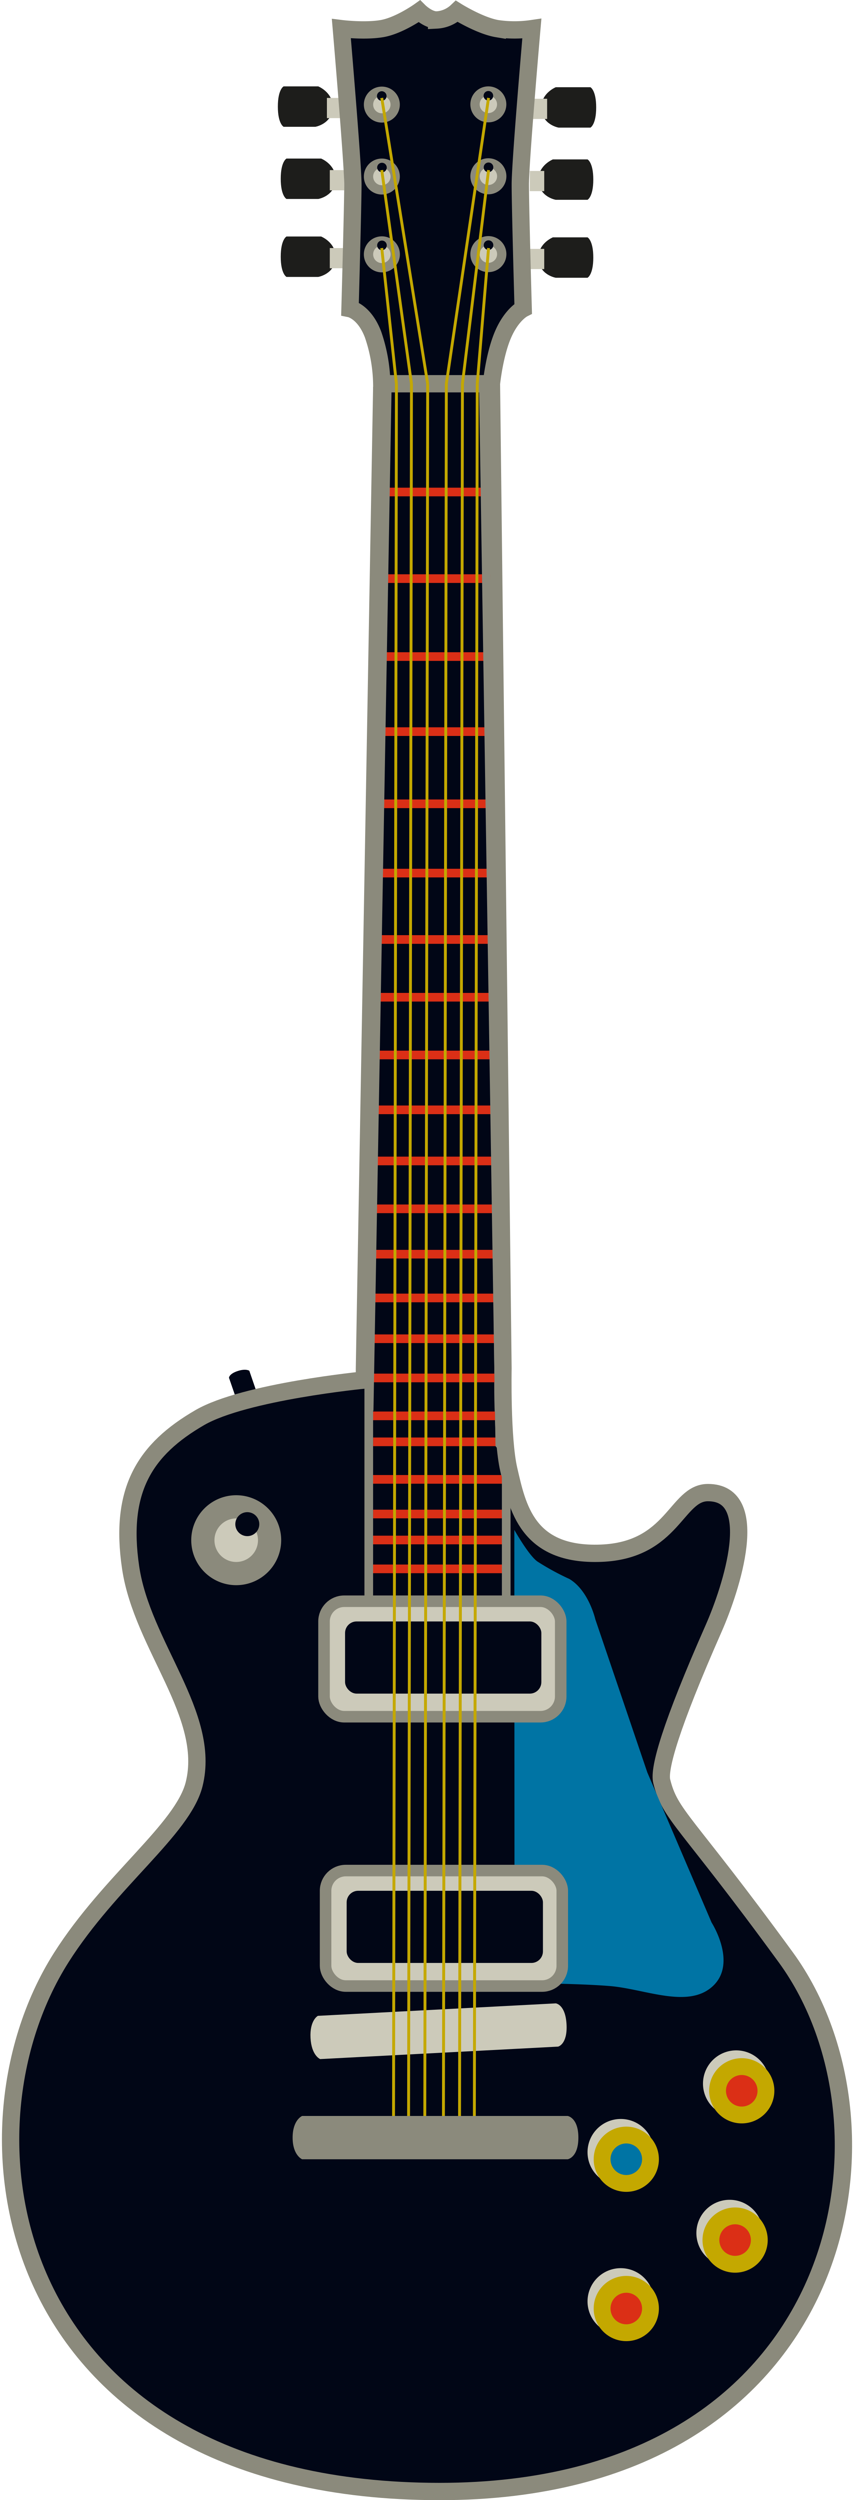 <svg id="Layer_1" data-name="Layer 1" xmlns="http://www.w3.org/2000/svg" xmlns:xlink="http://www.w3.org/1999/xlink" viewBox="0 0 294.53 865.95" width="123" height="360"><defs><clipPath id="clip-path" transform="translate(0 0)"><rect width="294.53" height="865.95" fill="none"/></clipPath></defs><title>about-2</title><g clip-path="url(#clip-path)"><path d="M78.66,477.23s0-1.32,2.93-2.31,4.12-.12,4.12-.12l2.58,7.52s-.15.39-3.41,1.51-3.63.91-3.63.91Z" transform="translate(0 0)" fill="#010616"/><path d="M169.59,133l4,341s-.47,24.28,2,35c3,13,6.31,30,32,29,25-1,26-21,37-21,19,0,8,33.4,2,47-15,34-19.09,48.66-18,53,3,12,8,13,43,61,43.55,59.74,21,185-119.87,185C2.59,863-19.41,741,20.59,678c16.83-26.5,42.11-44.44,46-60,6-24-18-48-22-75s5-41,24-52c15.6-9,57-13,57-13v-4l6-340" transform="translate(0 0)" fill="#010616"/><path d="M169.59,133l4,341s-.47,24.28,2,35c3,13,6.31,30,32,29,25-1,26-21,37-21,19,0,8,33.4,2,47-15,34-19.09,48.66-18,53,3,12,8,13,43,61,43.55,59.74,21,185-119.87,185C2.59,863-19.41,741,20.59,678c16.83-26.5,42.11-44.44,46-60,6-24-18-48-22-75s5-41,24-52c15.6-9,57-13,57-13v-4l6-340" transform="translate(0 0)" fill="none" stroke="#8b8a7c" stroke-width="6"/><path d="M97.59,29.92s-2,1-2,7,2,7,2,7h11s6-1,6-7c0-5-5-7-5-7Z" transform="translate(0 0)" fill="#1d1d1b"/></g><polygon points="112.59 33.92 112.59 40.92 118.59 40.92 117.59 33.92 112.59 33.92" fill="#cccaba"/><g clip-path="url(#clip-path)"><path d="M98.59,54.92s-2,1-2,7,2,7,2,7h11s6-1,6-7c0-5-5-7-5-7Z" transform="translate(0 0)" fill="#1d1d1b"/></g><rect x="113.59" y="58.92" width="5" height="7" fill="#cccaba"/><g clip-path="url(#clip-path)"><path d="M98.59,81.92s-2,1-2,7,2,7,2,7h11s6-1,6-7c0-5-5-7-5-7Z" transform="translate(0 0)" fill="#1d1d1b"/></g><rect x="113.59" y="85.92" width="5" height="7" fill="#cccaba"/><g clip-path="url(#clip-path)"><path d="M203.88,30.21s2,1,2,7-2,7-2,7h-11s-6-1-6-7c0-5,5-7,5-7Z" transform="translate(0 0)" fill="#1d1d1b"/></g><polygon points="188.88 34.21 188.88 41.21 182.88 41.21 183.88 34.21 188.88 34.21" fill="#cccaba"/><g clip-path="url(#clip-path)"><path d="M202.88,55.21s2,1,2,7-2,7-2,7h-11s-6-1-6-7c0-5,5-7,5-7Z" transform="translate(0 0)" fill="#1d1d1b"/></g><rect x="182.88" y="59.21" width="5" height="7" fill="#cccaba"/><g clip-path="url(#clip-path)"><path d="M202.88,82.21s2,1,2,7-2,7-2,7h-11s-6-1-6-7c0-5,5-7,5-7Z" transform="translate(0 0)" fill="#1d1d1b"/></g><rect x="182.88" y="86.21" width="5" height="7" fill="#cccaba"/><g clip-path="url(#clip-path)"><path d="M172.59,473.92" transform="translate(0 0)" fill="#1d1d1b"/></g><path d="M172.59,473.92" transform="translate(0 0)" fill="none" stroke="#010616"/><g clip-path="url(#clip-path)"><path d="M177.52,529.92s5.07,9,8.07,11a89.67,89.67,0,0,0,11,6c6.73,4,9,14,9,14l18,53,22.27,52s9,14,.46,22-23.45,1-35.73,0-33-1-33-1Z" transform="translate(0 0)" fill="#0074a4"/><rect x="112.13" y="647.92" width="82" height="40" rx="7" fill="#cccaba"/><rect x="112.13" y="647.92" width="82" height="40" rx="7" fill="none" stroke="#8b8a7c" stroke-width="4"/><rect x="119.43" y="654.92" width="68" height="25" rx="4" fill="#010616"/><path d="M254.39,733.24a11.52,11.52,0,1,0-11.51-11.52,11.52,11.52,0,0,0,11.51,11.52" transform="translate(0 0)" fill="#cccaba"/><path d="M256.3,732.58a8.38,8.38,0,1,0-8.37-8.38,8.38,8.38,0,0,0,8.37,8.38" transform="translate(0 0)" fill="#db2f16"/><path d="M256.3,732.58a8.38,8.38,0,1,0-8.37-8.38A8.38,8.38,0,0,0,256.3,732.58Z" transform="translate(0 0)" fill="none" stroke="#c4a800" stroke-width="5.83"/><path d="M252.1,785a11.52,11.52,0,1,0-11.51-11.52A11.52,11.52,0,0,0,252.1,785" transform="translate(0 0)" fill="#cccaba"/><path d="M254,784.29a8.38,8.38,0,1,0-8.37-8.38,8.38,8.38,0,0,0,8.37,8.38" transform="translate(0 0)" fill="#db2f16"/><path d="M254,784.29a8.38,8.38,0,1,0-8.37-8.38A8.38,8.38,0,0,0,254,784.29Z" transform="translate(0 0)" fill="none" stroke="#c4a800" stroke-width="5.83"/><path d="M214.39,757a11.52,11.52,0,1,0-11.51-11.52A11.52,11.52,0,0,0,214.39,757" transform="translate(0 0)" fill="#cccaba"/><path d="M216.3,756.29a8.38,8.38,0,1,0-8.37-8.38,8.38,8.38,0,0,0,8.37,8.38" transform="translate(0 0)" fill="#0074a4"/><path d="M216.3,756.29a8.38,8.38,0,1,0-8.37-8.38A8.38,8.38,0,0,0,216.3,756.29Z" transform="translate(0 0)" fill="none" stroke="#c4a800" stroke-width="5.83"/><path d="M214.39,808.66a11.51,11.51,0,1,0-11.51-11.51,11.51,11.51,0,0,0,11.51,11.51" transform="translate(0 0)" fill="#cccaba"/><path d="M216.3,808a8.38,8.38,0,1,0-8.37-8.38A8.38,8.38,0,0,0,216.3,808" transform="translate(0 0)" fill="#db2f16"/><path d="M216.3,808a8.38,8.38,0,1,0-8.37-8.38A8.38,8.38,0,0,0,216.3,808Z" transform="translate(0 0)" fill="none" stroke="#c4a800" stroke-width="5.83"/><path d="M109.46,698.24s-2.87,1.51-2.55,7.64,3.34,7.34,3.34,7.34l82.43-4.32s3.29-.73,2.93-7.67-3.72-7.31-3.72-7.31Z" transform="translate(0 0)" fill="#cccaba"/><path d="M81.16,545.05a11.56,11.56,0,1,0-11.55-11.56,11.55,11.55,0,0,0,11.55,11.56" transform="translate(0 0)" fill="#cccaba"/><path d="M81.16,545.05a11.56,11.56,0,1,0-11.55-11.56A11.55,11.55,0,0,0,81.16,545.05Z" transform="translate(0 0)" fill="none" stroke="#8b8a7c" stroke-width="8.04"/><path d="M85,532.08a4.15,4.15,0,1,0-4.14-4.15A4.15,4.15,0,0,0,85,532.08" transform="translate(0 0)" fill="#010616"/><path d="M131.59,132.92a55.43,55.43,0,0,0-3-17c-3-8-8-9-8-9s1-36,1-43-4-54-4-54,8,1,14,0,13-6,13-6,3,3,6,3a11,11,0,0,0,7-3s8,5,14,6a41.5,41.5,0,0,0,12,0s-4,46-4,54,1,43,1,43-4,2-7,9-4,17-4,17Z" transform="translate(0 0)" fill="#010616"/><path d="M131.59,132.92a55.43,55.43,0,0,0-3-17c-3-8-8-9-8-9s1-36,1-43-4-54-4-54,8,1,14,0,13-6,13-6,3,3,6,3a11,11,0,0,0,7-3s8,5,14,6a41.5,41.5,0,0,0,12,0s-4,46-4,54,1,43,1,43-4,2-7,9-4,17-4,17Z" transform="translate(0 0)" fill="none" stroke="#8b8a7c" stroke-width="6"/><path d="M131.59,40.85A4.62,4.62,0,1,0,127,36.23a4.62,4.62,0,0,0,4.62,4.62" transform="translate(0 0)" fill="#cccaba"/><path d="M131.59,40.85A4.62,4.62,0,1,0,127,36.23,4.62,4.62,0,0,0,131.59,40.85Z" transform="translate(0 0)" fill="none" stroke="#8b8a7c" stroke-width="3.22"/><path d="M131.59,34.92a1.66,1.66,0,1,0-1.66-1.66,1.66,1.66,0,0,0,1.66,1.66" transform="translate(0 0)" fill="#010616"/><path d="M168.53,40.77a4.62,4.62,0,1,0-4.63-4.62,4.62,4.62,0,0,0,4.63,4.62" transform="translate(0 0)" fill="#cccaba"/><path d="M168.53,40.77a4.62,4.62,0,1,0-4.63-4.62A4.62,4.62,0,0,0,168.53,40.77Z" transform="translate(0 0)" fill="none" stroke="#8b8a7c" stroke-width="3.22"/><path d="M168.53,34.84a1.66,1.66,0,1,0-1.66-1.66,1.67,1.67,0,0,0,1.66,1.66" transform="translate(0 0)" fill="#010616"/><path d="M131.59,65.77A4.62,4.62,0,1,0,127,61.15a4.62,4.62,0,0,0,4.62,4.62" transform="translate(0 0)" fill="#cccaba"/><path d="M131.59,65.77A4.62,4.62,0,1,0,127,61.15,4.62,4.62,0,0,0,131.59,65.77Z" transform="translate(0 0)" fill="none" stroke="#8b8a7c" stroke-width="3.22"/><path d="M131.64,59.7A1.66,1.66,0,1,0,130,58a1.67,1.67,0,0,0,1.66,1.66" transform="translate(0 0)" fill="#010616"/><path d="M168.53,65.69a4.63,4.63,0,1,0-4.63-4.62,4.62,4.62,0,0,0,4.63,4.62" transform="translate(0 0)" fill="#cccaba"/><path d="M168.53,65.69a4.63,4.63,0,1,0-4.63-4.62A4.62,4.62,0,0,0,168.53,65.69Z" transform="translate(0 0)" fill="none" stroke="#8b8a7c" stroke-width="3.22"/><path d="M168.58,59.61A1.66,1.66,0,1,0,166.92,58a1.66,1.66,0,0,0,1.66,1.65" transform="translate(0 0)" fill="#010616"/><path d="M131.59,92.73A4.63,4.63,0,1,0,127,88.1a4.62,4.62,0,0,0,4.62,4.63" transform="translate(0 0)" fill="#cccaba"/><path d="M131.59,92.73A4.63,4.63,0,1,0,127,88.1,4.62,4.62,0,0,0,131.59,92.73Z" transform="translate(0 0)" fill="none" stroke="#8b8a7c" stroke-width="3.22"/><path d="M131.64,86.65A1.66,1.66,0,1,0,130,85a1.66,1.66,0,0,0,1.66,1.66" transform="translate(0 0)" fill="#010616"/><path d="M168.53,92.65A4.63,4.63,0,1,0,163.9,88a4.62,4.62,0,0,0,4.63,4.63" transform="translate(0 0)" fill="#cccaba"/><path d="M168.53,92.65A4.63,4.63,0,1,0,163.9,88,4.62,4.62,0,0,0,168.53,92.65Z" transform="translate(0 0)" fill="none" stroke="#8b8a7c" stroke-width="3.22"/><path d="M168.58,86.57a1.66,1.66,0,1,0-1.66-1.66,1.66,1.66,0,0,0,1.66,1.66" transform="translate(0 0)" fill="#010616"/></g><rect x="132.59" y="168.92" width="36" height="3" fill="#db2f16"/><rect x="133.3" y="198.92" width="36" height="3" fill="#db2f16"/><rect x="132.59" y="225.92" width="36" height="3" fill="#db2f16"/><rect x="131.59" y="251.92" width="38" height="3" fill="#db2f16"/><rect x="131.59" y="276.92" width="38" height="3" fill="#db2f16"/><rect x="130.59" y="300.92" width="40" height="3" fill="#db2f16"/><rect x="129.59" y="323.92" width="40" height="3" fill="#db2f16"/><rect x="129.59" y="363.92" width="40" height="3" fill="#db2f16"/><rect x="127.59" y="382.92" width="44" height="3" fill="#db2f16"/><rect x="127.59" y="400.63" width="44" height="3" fill="#db2f16"/><rect x="127.71" y="417.21" width="44" height="3" fill="#db2f16"/><rect x="127.59" y="432.92" width="44" height="3" fill="#db2f16"/><rect x="127.59" y="448.08" width="44" height="3" fill="#db2f16"/><rect x="127.59" y="462.21" width="44" height="3" fill="#db2f16"/><rect x="128.59" y="475.79" width="44" height="3" fill="#db2f16"/><rect x="127.59" y="488.92" width="44" height="3" fill="#db2f16"/><rect x="128.59" y="497.92" width="43.41" height="3" fill="#db2f16"/><polygon points="128 510.92 128 513.92 174 513.92 173 510.92 128 510.92" fill="#db2f16"/><rect x="128.59" y="522.92" width="46" height="3" fill="#db2f16"/><rect x="127.59" y="531.92" width="47" height="3" fill="#db2f16"/><rect x="127.59" y="541.92" width="47" height="3" fill="#db2f16"/><rect x="129.3" y="343.92" width="40" height="3" fill="#db2f16"/><g clip-path="url(#clip-path)"><rect x="111.59" y="554.63" width="82" height="40" rx="7" fill="#cccaba"/><rect x="111.59" y="554.63" width="82" height="40" rx="7" fill="none" stroke="#8b8a7c" stroke-width="4"/><rect x="118.88" y="561.63" width="68" height="25" rx="4" fill="#010616"/></g><line x1="131.59" y1="58.92" x2="141.88" y2="132.92" fill="none" stroke="#c4a800"/><line x1="141.88" y1="132.92" x2="140.88" y2="733.92" fill="none" stroke="#c4a800"/><line x1="131.59" y1="85.92" x2="136.67" y2="132.97" fill="none" stroke="#c4a800"/><line x1="136.67" y1="132.97" x2="135.67" y2="733.92" fill="none" stroke="#c4a800"/><line x1="131.59" y1="33.92" x2="147.5" y2="132.97" fill="none" stroke="#c4a800"/><line x1="147.5" y1="132.97" x2="146.5" y2="733.92" fill="none" stroke="#c4a800"/><line x1="168.59" y1="33.92" x2="153.96" y2="132.97" fill="none" stroke="#c4a800"/><line x1="153.96" y1="132.92" x2="152.96" y2="733.92" fill="none" stroke="#c4a800"/><line x1="168.59" y1="58.92" x2="159.54" y2="132.97" fill="none" stroke="#c4a800"/><line x1="159.54" y1="132.92" x2="158.54" y2="732.92" fill="none" stroke="#c4a800"/><line x1="168.59" y1="85.92" x2="164.67" y2="132.97" fill="none" stroke="#c4a800"/><line x1="164.67" y1="132.97" x2="163.67" y2="734.92" fill="none" stroke="#c4a800"/><g clip-path="url(#clip-path)"><path d="M104,732.92s-3.29,1.36-3.29,7.5,3.29,7.5,3.29,7.5h92s3.71-.55,3.71-7.5-3.71-7.5-3.71-7.5Z" transform="translate(0 0)" fill="#8b8a7c"/></g><rect x="125.59" y="469.92" width="3" height="85" fill="#8b8a7c"/><rect x="173.21" y="505.92" width="3" height="50" fill="#8b8a7c"/><polygon points="135 133.92 128.71 488.92 125 475.92 130 149.92 135 133.92" fill="#8b8a7c"/><polygon points="165.29 132.92 171 500.92 174.29 504.92 168.29 132.92 165.29 132.92" fill="#8b8a7c"/></svg>